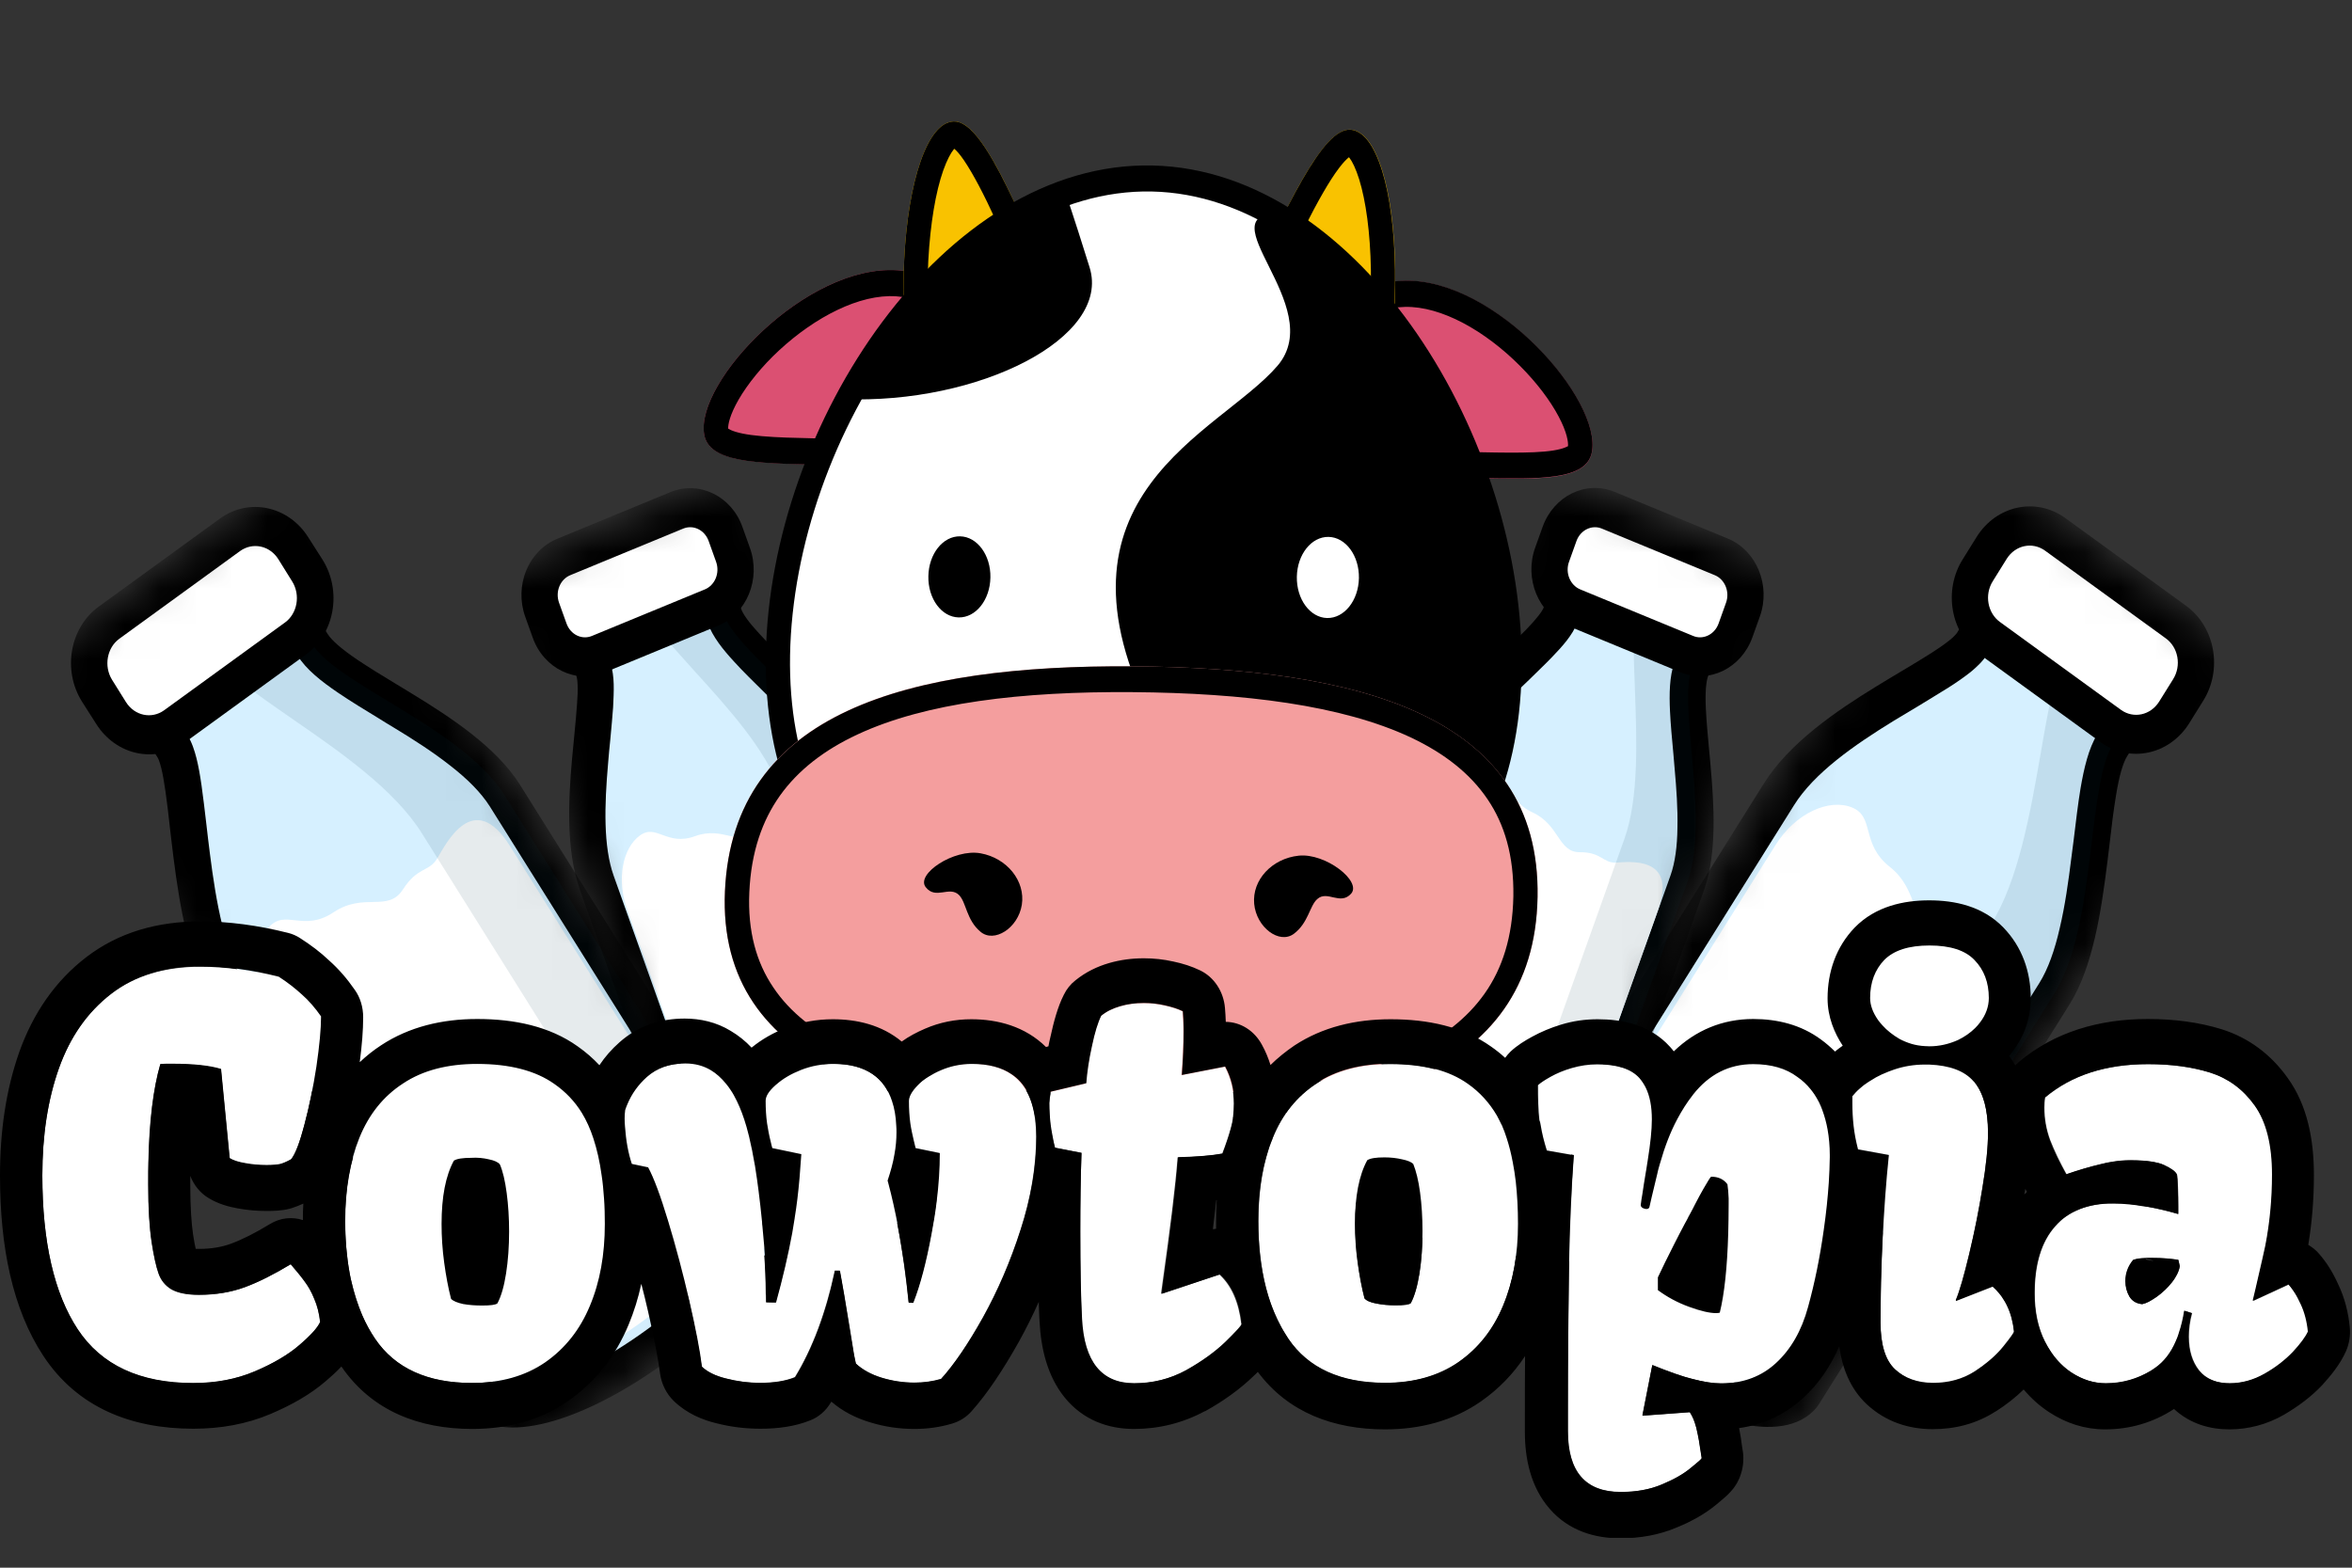 <svg width="66" height="44" viewBox="0 0 66 44" fill="none" xmlns="http://www.w3.org/2000/svg">
<rect x="0" y="0" width="66" height="44" fill="#333333" stroke="none"/>
<g clip-path="url(#clip0_9_288)">
<mask id="mask0_9_288" style="mask-type:luminance" maskUnits="userSpaceOnUse" x="0" y="12" width="23" height="30">
<path d="M8.729 12.905L0.402 18.951L14.333 41.182L22.66 35.136L8.729 12.905Z" fill="white"/>
</mask>
<g mask="url(#mask0_9_288)">
<path d="M4.841 20.948L3.812 19.304L7.742 16.449L8.771 18.093C9.49 19.237 12.996 20.449 14.172 22.33L21.168 33.495C21.638 34.25 20.829 36.009 18.437 37.744C16.044 39.479 13.975 39.936 13.448 39.102L6.453 27.943C5.169 25.891 5.395 21.843 4.841 20.948Z" fill="#D6F0FF"/>
<path fill-rule="evenodd" clip-rule="evenodd" d="M3.105 19.158L7.878 15.694L9.19 17.788C9.303 17.971 9.575 18.209 10.022 18.513C10.35 18.732 10.723 18.963 11.13 19.207C11.266 19.292 11.407 19.377 11.549 19.462C12.109 19.803 12.702 20.181 13.228 20.595C13.754 21.009 14.246 21.478 14.591 22.026L21.587 33.197C21.797 33.538 21.836 33.939 21.774 34.335C21.712 34.725 21.548 35.139 21.299 35.553C20.807 36.387 19.947 37.312 18.714 38.207C17.481 39.102 16.311 39.686 15.355 39.93C14.88 40.051 14.427 40.1 14.037 40.039C13.647 39.978 13.262 39.796 13.025 39.418L6.035 28.247C5.316 27.103 5.045 25.453 4.87 24.083C4.83 23.785 4.802 23.499 4.768 23.231C4.728 22.86 4.689 22.525 4.643 22.208C4.604 21.946 4.57 21.733 4.525 21.557C4.479 21.374 4.44 21.283 4.417 21.252L3.105 19.158ZM4.519 19.456L5.265 20.644C5.384 20.832 5.458 21.064 5.514 21.283C5.571 21.508 5.616 21.77 5.656 22.05C5.701 22.372 5.746 22.744 5.791 23.134C5.82 23.401 5.854 23.669 5.888 23.943C6.063 25.337 6.317 26.737 6.883 27.645L13.879 38.816C13.901 38.858 13.975 38.931 14.195 38.968C14.416 39.004 14.727 38.98 15.134 38.876C15.937 38.669 17.001 38.158 18.16 37.312C19.319 36.472 20.06 35.65 20.456 34.98C20.654 34.645 20.75 34.371 20.784 34.164C20.818 33.958 20.779 33.866 20.756 33.824L13.749 22.64C13.5 22.245 13.115 21.861 12.629 21.484C12.148 21.106 11.6 20.753 11.045 20.418C10.915 20.339 10.78 20.26 10.649 20.175C10.237 19.925 9.829 19.676 9.479 19.438C9.032 19.134 8.591 18.793 8.348 18.397L7.601 17.21L4.519 19.456Z" fill="black"/>
<path d="M7.539 26.031C8.008 25.495 8.506 26.177 9.36 25.605C10.219 25.033 10.887 25.617 11.305 24.966C11.724 24.314 12.035 24.485 12.272 24.089C12.51 23.694 13.285 22.111 14.308 23.742L20.377 33.422C20.784 34.073 20.088 35.595 18.018 37.093C15.954 38.59 14.167 38.98 13.709 38.255L7.646 28.576C7.069 27.663 7.075 26.567 7.539 26.031Z" fill="white"/>
<path opacity="0.1" fill-rule="evenodd" clip-rule="evenodd" d="M19.998 36.405C21.169 35.163 21.519 34.061 21.174 33.501L14.161 22.324C13.5 21.265 12.103 20.418 10.881 19.676C9.925 19.097 9.077 18.58 8.76 18.075L7.731 16.431L5.672 17.928L5.859 18.227C6.227 18.811 7.154 19.45 8.2 20.175C9.541 21.1 11.062 22.153 11.831 23.377L19.964 36.356C19.975 36.374 19.986 36.386 19.998 36.405Z" fill="#00324F"/>
<path d="M2.726 19.39C2.33 18.756 2.483 17.898 3.065 17.478L6.459 15.012C7.041 14.586 7.839 14.757 8.235 15.39L8.625 16.017C9.021 16.65 8.868 17.508 8.285 17.928L4.892 20.394C4.31 20.82 3.512 20.65 3.116 20.017L2.726 19.39Z" fill="white"/>
<path fill-rule="evenodd" clip-rule="evenodd" d="M2.302 19.694C1.747 18.811 1.957 17.612 2.777 17.021L6.17 14.556C6.99 13.959 8.099 14.203 8.653 15.085L9.049 15.706C9.603 16.589 9.394 17.788 8.574 18.379L5.18 20.844C4.36 21.441 3.252 21.198 2.698 20.315L2.302 19.694ZM3.348 17.928C3.003 18.178 2.907 18.695 3.144 19.079L3.535 19.706C3.778 20.09 4.253 20.187 4.603 19.937L7.997 17.472C8.342 17.222 8.438 16.705 8.2 16.321L7.81 15.694C7.567 15.311 7.092 15.213 6.741 15.463L3.348 17.928Z" fill="black"/>
</g>
<mask id="mask1_9_288" style="mask-type:luminance" maskUnits="userSpaceOnUse" x="41" y="12" width="23" height="30">
<path d="M55.388 12.898L41.456 35.129L49.783 41.175L63.714 18.944L55.388 12.898Z" fill="white"/>
</mask>
<g mask="url(#mask1_9_288)">
<path d="M55.34 18.069L56.369 16.425L60.299 19.28L59.27 20.924C58.552 22.068 58.823 26.019 57.641 27.9L50.64 39.071C50.17 39.826 48.349 39.674 45.957 37.933C43.565 36.198 42.394 34.305 42.92 33.465L49.916 22.293C51.205 20.248 54.78 18.957 55.34 18.069Z" fill="#D6F0FF"/>
<path fill-rule="evenodd" clip-rule="evenodd" d="M56.227 15.664L61.001 19.134L59.688 21.228C59.575 21.411 59.468 21.764 59.377 22.33C59.309 22.738 59.253 23.194 59.196 23.694C59.174 23.858 59.157 24.035 59.134 24.205C59.049 24.893 58.948 25.623 58.789 26.305C58.631 26.987 58.41 27.657 58.065 28.205L51.064 39.376C50.855 39.717 50.515 39.905 50.159 39.991C49.797 40.076 49.378 40.064 48.932 39.978C48.032 39.802 46.913 39.291 45.674 38.389C44.441 37.495 43.502 36.545 42.931 35.68C42.648 35.248 42.439 34.816 42.343 34.402C42.247 33.988 42.264 33.538 42.501 33.16L49.497 21.989C50.215 20.845 51.533 19.95 52.647 19.268C52.891 19.116 53.122 18.982 53.343 18.848C53.648 18.665 53.925 18.501 54.174 18.342C54.384 18.209 54.559 18.087 54.689 17.983C54.83 17.874 54.892 17.794 54.915 17.764L56.227 15.664ZM56.504 17.186L55.758 18.373C55.639 18.562 55.469 18.72 55.3 18.86C55.124 19 54.915 19.146 54.695 19.286C54.434 19.45 54.129 19.633 53.812 19.828C53.597 19.956 53.371 20.09 53.151 20.224C52.02 20.918 50.905 21.697 50.34 22.604L43.344 33.775C43.321 33.818 43.282 33.915 43.333 34.146C43.384 34.378 43.519 34.682 43.763 35.047C44.243 35.772 45.08 36.636 46.245 37.482C47.405 38.322 48.389 38.755 49.118 38.901C49.48 38.974 49.757 38.968 49.944 38.925C50.131 38.883 50.199 38.809 50.227 38.767L57.223 27.596C57.471 27.2 57.658 26.671 57.8 26.044C57.947 25.422 58.043 24.741 58.127 24.059C58.15 23.895 58.167 23.736 58.19 23.572C58.252 23.067 58.309 22.567 58.382 22.129C58.478 21.569 58.608 21.003 58.851 20.613L59.598 19.426L56.504 17.186Z" fill="black"/>
<path d="M51.974 22.665C52.613 22.927 52.212 23.681 53.026 24.327C53.841 24.966 53.586 25.855 54.304 26.025C55.023 26.196 54.994 26.573 55.424 26.665C55.854 26.75 57.505 26.932 56.487 28.564L50.413 38.243C50.006 38.895 48.434 38.767 46.364 37.269C44.3 35.772 43.293 34.134 43.751 33.41L49.819 23.724C50.391 22.811 51.335 22.403 51.974 22.665Z" fill="white"/>
<path opacity="0.1" fill-rule="evenodd" clip-rule="evenodd" d="M47.699 38.986C49.209 39.692 50.289 39.625 50.64 39.071L57.647 27.888C58.309 26.829 58.518 25.118 58.699 23.621C58.84 22.452 58.97 21.411 59.281 20.905L60.311 19.262L58.252 17.764L58.065 18.062C57.698 18.647 57.494 19.816 57.268 21.125C56.974 22.805 56.64 24.723 55.865 25.952L47.733 38.937C47.721 38.95 47.71 38.968 47.699 38.986Z" fill="#00324F"/>
<path d="M55.888 15.372C56.284 14.739 57.081 14.568 57.664 14.994L61.057 17.46C61.639 17.886 61.792 18.738 61.396 19.371L61.006 19.998C60.61 20.631 59.813 20.802 59.23 20.376L55.837 17.91C55.254 17.484 55.102 16.632 55.498 15.999L55.888 15.372Z" fill="white"/>
<path fill-rule="evenodd" clip-rule="evenodd" d="M55.469 15.067C56.023 14.184 57.132 13.947 57.952 14.538L61.345 17.003C62.165 17.6 62.375 18.799 61.82 19.676L61.43 20.303C60.876 21.185 59.767 21.423 58.947 20.832L55.554 18.367C54.734 17.77 54.525 16.571 55.079 15.694L55.469 15.067ZM57.381 15.451C57.03 15.201 56.555 15.299 56.312 15.682L55.922 16.309C55.678 16.693 55.775 17.21 56.125 17.46L59.519 19.925C59.869 20.175 60.344 20.078 60.587 19.694L60.978 19.067C61.221 18.683 61.125 18.166 60.774 17.916L57.381 15.451Z" fill="black"/>
</g>
<mask id="mask2_9_288" style="mask-type:luminance" maskUnits="userSpaceOnUse" x="13" y="13" width="16" height="25">
<path d="M21.193 13.079L13.41 16.295L20.819 37.068L28.601 33.852L21.193 13.079Z" fill="white"/>
</mask>
<g mask="url(#mask2_9_288)">
<path d="M16.65 18.799L16.101 17.265L19.771 15.749L20.32 17.283C20.705 18.355 23.323 20.041 23.951 21.794L27.672 32.229C27.921 32.929 26.96 34.189 24.726 35.114C22.492 36.04 20.739 35.991 20.462 35.206L16.746 24.777C16.061 22.86 16.949 19.633 16.65 18.799Z" fill="#D6F0FF"/>
<path fill-rule="evenodd" clip-rule="evenodd" d="M15.445 16.948L20.066 15.037L20.795 17.082C20.846 17.235 21.01 17.466 21.321 17.801C21.542 18.044 21.808 18.3 22.091 18.58C22.187 18.677 22.288 18.769 22.385 18.872C22.775 19.262 23.193 19.688 23.555 20.132C23.912 20.577 24.24 21.064 24.426 21.593L28.148 32.028C28.272 32.375 28.227 32.734 28.102 33.051C27.978 33.367 27.763 33.678 27.492 33.97C26.937 34.554 26.072 35.139 24.913 35.62C23.759 36.094 22.696 36.338 21.87 36.344C21.457 36.35 21.073 36.295 20.75 36.161C20.428 36.028 20.128 35.79 19.992 35.401L16.271 24.966C15.881 23.87 15.949 22.464 16.05 21.326C16.073 21.07 16.096 20.838 16.118 20.613C16.147 20.309 16.175 20.029 16.192 19.767C16.209 19.548 16.215 19.371 16.209 19.225C16.203 19.073 16.186 19.006 16.18 18.988L15.445 16.948ZM16.763 17.582L17.125 18.604C17.193 18.793 17.215 19.006 17.221 19.201C17.227 19.402 17.215 19.627 17.204 19.858C17.187 20.126 17.153 20.443 17.125 20.765C17.102 20.985 17.08 21.21 17.063 21.435C16.961 22.598 16.927 23.761 17.221 24.582L20.942 35.017C20.942 35.023 20.965 35.084 21.123 35.151C21.282 35.218 21.525 35.267 21.864 35.26C22.537 35.254 23.471 35.053 24.551 34.609C25.625 34.165 26.36 33.653 26.785 33.203C27 32.977 27.118 32.783 27.175 32.637C27.231 32.49 27.215 32.436 27.209 32.43L23.488 21.995C23.363 21.642 23.12 21.265 22.797 20.863C22.475 20.467 22.096 20.072 21.706 19.688C21.616 19.597 21.519 19.505 21.429 19.414C21.14 19.128 20.846 18.842 20.609 18.58C20.298 18.245 19.992 17.868 19.857 17.478L19.495 16.455L16.763 17.582Z" fill="black"/>
<path d="M17.956 23.45C18.426 23.109 18.709 23.761 19.506 23.468C20.303 23.176 20.739 23.785 21.186 23.341C21.638 22.896 21.859 23.097 22.119 22.829C22.379 22.555 23.278 21.435 23.821 22.957L27.045 32.004C27.26 32.612 26.434 33.702 24.506 34.499C22.577 35.297 21.067 35.254 20.824 34.573L17.6 25.526C17.289 24.674 17.481 23.791 17.956 23.45Z" fill="white"/>
<path opacity="0.1" fill-rule="evenodd" clip-rule="evenodd" d="M26.224 34.341C27.39 33.574 27.865 32.752 27.678 32.229L23.951 21.782C23.6 20.796 22.616 19.828 21.757 18.982C21.084 18.318 20.49 17.734 20.32 17.265L19.771 15.731L17.849 16.528L17.95 16.808C18.143 17.356 18.787 18.056 19.506 18.854C20.428 19.87 21.48 21.027 21.887 22.172L26.213 34.298C26.213 34.305 26.219 34.323 26.224 34.341Z" fill="#00324F"/>
<path d="M15.213 17.113C15.004 16.522 15.275 15.859 15.818 15.633L18.991 14.325C19.534 14.099 20.151 14.398 20.36 14.988L20.569 15.572C20.778 16.163 20.507 16.827 19.964 17.052L16.791 18.361C16.248 18.586 15.632 18.288 15.422 17.697L15.213 17.113Z" fill="white"/>
<path fill-rule="evenodd" clip-rule="evenodd" d="M14.738 17.308C14.427 16.437 14.823 15.457 15.637 15.122L18.81 13.813C19.619 13.478 20.529 13.923 20.835 14.793L21.044 15.378C21.355 16.248 20.959 17.229 20.145 17.563L16.972 18.872C16.163 19.207 15.253 18.763 14.947 17.892L14.738 17.308ZM15.999 16.145C15.722 16.261 15.575 16.601 15.688 16.918L15.898 17.502C16.011 17.813 16.328 17.965 16.61 17.849L19.783 16.541C20.06 16.425 20.207 16.084 20.094 15.767L19.885 15.183C19.772 14.873 19.455 14.72 19.172 14.836L15.999 16.145Z" fill="black"/>
</g>
<mask id="mask3_9_288" style="mask-type:luminance" maskUnits="userSpaceOnUse" x="35" y="13" width="16" height="25">
<path d="M42.935 13.077L35.526 33.85L43.309 37.066L50.718 16.293L42.935 13.077Z" fill="white"/>
</mask>
<g mask="url(#mask3_9_288)">
<path d="M43.78 17.277L44.328 15.743L47.999 17.259L47.45 18.793C47.066 19.864 47.971 23.006 47.343 24.765L43.621 35.2C43.373 35.9 41.874 36.143 39.64 35.224C37.406 34.299 36.133 33.002 36.411 32.223L40.132 21.788C40.822 19.864 43.486 18.105 43.78 17.277Z" fill="#D6F0FF"/>
<path fill-rule="evenodd" clip-rule="evenodd" d="M44.034 15.037L48.655 16.948L47.925 18.994C47.874 19.146 47.846 19.432 47.869 19.907C47.886 20.248 47.92 20.625 47.959 21.039C47.971 21.179 47.988 21.319 47.999 21.472C48.05 22.044 48.095 22.659 48.084 23.249C48.072 23.834 48.01 24.436 47.824 24.96L44.102 35.394C43.978 35.741 43.723 35.973 43.429 36.125C43.141 36.271 42.79 36.35 42.4 36.368C41.625 36.405 40.618 36.216 39.459 35.735C38.305 35.26 37.367 34.676 36.744 34.079C36.433 33.781 36.184 33.465 36.026 33.136C35.873 32.807 35.794 32.411 35.936 32.022L39.657 21.587C40.047 20.491 40.975 19.493 41.755 18.72C41.931 18.549 42.094 18.391 42.247 18.239C42.462 18.032 42.654 17.843 42.83 17.667C42.977 17.515 43.09 17.387 43.175 17.277C43.265 17.162 43.294 17.101 43.305 17.082L44.034 15.037ZM44.623 16.449L44.261 17.472C44.193 17.661 44.074 17.837 43.961 17.983C43.842 18.136 43.695 18.294 43.537 18.458C43.356 18.647 43.135 18.854 42.915 19.073C42.762 19.219 42.603 19.371 42.451 19.524C41.653 20.315 40.907 21.155 40.613 21.977L36.891 32.411C36.891 32.417 36.869 32.478 36.942 32.637C37.016 32.801 37.169 33.008 37.423 33.252C37.926 33.732 38.746 34.256 39.827 34.706C40.901 35.151 41.761 35.297 42.36 35.273C42.66 35.26 42.869 35.2 42.999 35.133C43.13 35.066 43.152 35.011 43.158 34.999L46.879 24.564C47.004 24.211 47.066 23.755 47.071 23.225C47.083 22.701 47.043 22.135 46.992 21.569C46.981 21.435 46.97 21.301 46.958 21.167C46.919 20.747 46.879 20.327 46.862 19.956C46.84 19.487 46.845 18.982 46.986 18.598L47.349 17.576L44.623 16.449Z" fill="black"/>
<path d="M41.863 21.666C42.423 21.752 42.23 22.439 42.999 22.799C43.769 23.152 43.718 23.919 44.328 23.919C44.939 23.913 44.979 24.223 45.341 24.211C45.703 24.193 47.071 24.01 46.529 25.532L43.305 34.579C43.09 35.187 41.795 35.4 39.866 34.603C37.938 33.805 36.841 32.685 37.084 32.003L40.307 22.957C40.607 22.105 41.297 21.581 41.863 21.666Z" fill="white"/>
<path opacity="0.1" fill-rule="evenodd" clip-rule="evenodd" d="M41.235 35.717C42.575 35.985 43.441 35.717 43.627 35.194L47.354 24.747C47.705 23.761 47.58 22.336 47.467 21.088C47.377 20.114 47.303 19.244 47.467 18.775L48.016 17.241L46.093 16.443L45.991 16.723C45.799 17.271 45.833 18.251 45.878 19.359C45.929 20.778 45.991 22.397 45.584 23.541L41.258 35.668C41.246 35.687 41.24 35.705 41.235 35.717Z" fill="#00324F"/>
<path d="M43.763 14.988C43.972 14.398 44.589 14.099 45.131 14.325L48.304 15.633C48.847 15.859 49.119 16.522 48.909 17.113L48.7 17.697C48.491 18.288 47.874 18.586 47.331 18.361L44.159 17.052C43.616 16.827 43.344 16.163 43.554 15.572L43.763 14.988Z" fill="white"/>
<path fill-rule="evenodd" clip-rule="evenodd" d="M43.288 14.787C43.599 13.917 44.504 13.472 45.312 13.807L48.485 15.116C49.294 15.451 49.695 16.431 49.384 17.302L49.175 17.886C48.864 18.756 47.959 19.201 47.15 18.866L43.978 17.557C43.169 17.222 42.767 16.242 43.078 15.372L43.288 14.787ZM44.95 14.836C44.673 14.72 44.351 14.873 44.238 15.183L44.029 15.767C43.915 16.078 44.062 16.425 44.34 16.541L47.512 17.849C47.789 17.965 48.112 17.813 48.225 17.502L48.434 16.918C48.547 16.608 48.4 16.261 48.123 16.145L44.95 14.836Z" fill="black"/>
</g>
<path d="M24.669 13.101C27.231 13.265 28.951 14.385 29.035 12.778C29.126 11.165 27.74 7.744 25.178 7.585C22.616 7.421 19.506 10.721 19.76 12.194C19.941 13.217 22.113 12.943 24.669 13.101Z" fill="#DB5072"/>
<path fill-rule="evenodd" clip-rule="evenodd" d="M26.547 12.626C26.015 12.523 25.393 12.413 24.715 12.37C24.081 12.328 23.47 12.316 22.922 12.303H22.865C22.294 12.291 21.802 12.279 21.383 12.242C20.954 12.206 20.677 12.145 20.512 12.072C20.473 12.054 20.45 12.042 20.433 12.03C20.428 11.914 20.479 11.646 20.727 11.214C20.982 10.775 21.378 10.282 21.864 9.832C22.871 8.9 24.121 8.249 25.144 8.316C26.128 8.377 26.948 9.071 27.537 10.039C28.13 11.019 28.396 12.127 28.362 12.736C28.357 12.815 28.351 12.864 28.34 12.888C28.323 12.894 28.294 12.9 28.249 12.9C28.159 12.906 28.034 12.9 27.865 12.876C27.616 12.845 27.339 12.784 27.005 12.717C26.864 12.693 26.711 12.663 26.547 12.626ZM28.328 12.924C28.328 12.924 28.334 12.924 28.334 12.912C28.328 12.918 28.328 12.918 28.328 12.924ZM20.411 12.011C20.411 12.011 20.411 12.011 20.416 12.017L20.411 12.011ZM26.852 13.436C26.23 13.308 25.495 13.156 24.669 13.107C24.047 13.07 23.453 13.052 22.899 13.04C21.174 13.004 19.896 12.973 19.76 12.194C19.506 10.721 22.616 7.421 25.178 7.585C27.74 7.75 29.126 11.165 29.035 12.778C28.979 13.874 28.17 13.704 26.852 13.436Z" fill="black"/>
<path d="M39.73 13.418C37.168 13.472 35.41 14.525 35.376 12.912C35.342 11.299 36.852 7.939 39.419 7.884C41.981 7.829 44.973 11.256 44.668 12.711C44.453 13.728 42.292 13.363 39.73 13.418Z" fill="#DB5072"/>
<path fill-rule="evenodd" clip-rule="evenodd" d="M37.875 12.864C38.412 12.778 39.035 12.699 39.713 12.687C40.347 12.675 40.957 12.687 41.506 12.693C41.523 12.693 41.546 12.693 41.562 12.693C42.134 12.705 42.626 12.711 43.044 12.693C43.474 12.675 43.757 12.626 43.921 12.559C43.961 12.541 43.989 12.529 44 12.523C44.011 12.407 43.972 12.133 43.74 11.695C43.502 11.244 43.123 10.739 42.648 10.264C41.676 9.29 40.448 8.59 39.425 8.614C38.435 8.632 37.592 9.296 36.97 10.24C36.337 11.195 36.037 12.285 36.048 12.9C36.048 12.979 36.054 13.028 36.065 13.058C36.082 13.064 36.111 13.07 36.156 13.077C36.246 13.089 36.371 13.083 36.546 13.07C36.795 13.046 37.072 13.004 37.411 12.949C37.553 12.912 37.711 12.888 37.875 12.864ZM36.082 13.083C36.082 13.083 36.077 13.083 36.077 13.07C36.082 13.077 36.082 13.083 36.082 13.083ZM44.028 12.504C44.028 12.504 44.028 12.504 44.023 12.51C44.023 12.504 44.028 12.504 44.028 12.504ZM37.536 13.655C38.164 13.551 38.904 13.43 39.73 13.411C40.352 13.399 40.952 13.411 41.5 13.418C43.225 13.448 44.503 13.478 44.667 12.705C44.973 11.244 41.987 7.823 39.419 7.878C36.857 7.932 35.347 11.293 35.375 12.906C35.398 14.002 36.212 13.874 37.536 13.655Z" fill="black"/>
<path d="M33.317 11.731C31.196 16.072 28.894 18.604 30.223 19.353C31.552 20.102 35.584 19 37.705 14.659C39.826 10.319 39.374 3.75 37.903 3.64C36.874 3.561 35.437 7.391 33.317 11.731Z" fill="#F9C200"/>
<path fill-rule="evenodd" clip-rule="evenodd" d="M32.327 15.031C32.825 14.166 33.373 13.18 33.916 12.072C34.431 11.013 34.911 9.984 35.347 9.046L35.386 8.955C35.839 7.987 36.24 7.111 36.608 6.38C36.981 5.643 37.298 5.083 37.569 4.724C37.688 4.566 37.784 4.468 37.852 4.414C37.858 4.42 37.864 4.426 37.869 4.432C37.948 4.535 38.045 4.73 38.141 5.035C38.327 5.637 38.452 6.526 38.469 7.579C38.497 9.692 38.096 12.291 37.1 14.325C36.116 16.346 34.691 17.594 33.379 18.257C32.723 18.586 32.101 18.769 31.586 18.823C31.054 18.884 30.704 18.805 30.54 18.708C30.528 18.702 30.517 18.696 30.511 18.689C30.511 18.671 30.511 18.635 30.517 18.574C30.557 18.306 30.726 17.886 31.066 17.253C31.297 16.814 31.586 16.321 31.914 15.755C32.044 15.524 32.185 15.286 32.327 15.031ZM31.343 15.353C31.937 14.331 32.638 13.125 33.317 11.731C33.831 10.678 34.306 9.655 34.742 8.712C36.11 5.765 37.123 3.58 37.898 3.641C39.368 3.75 39.82 10.325 37.7 14.659C35.579 18.994 31.546 20.102 30.217 19.353C29.318 18.842 30.093 17.515 31.343 15.353Z" fill="black"/>
<path d="M31.049 11.682C33.011 16.108 35.222 18.732 33.871 19.426C32.519 20.12 28.526 18.848 26.564 14.428C24.601 10.002 25.286 3.458 26.762 3.409C27.791 3.373 29.086 7.263 31.049 11.682Z" fill="#F9C200"/>
<path fill-rule="evenodd" clip-rule="evenodd" d="M31.92 15.025C31.456 14.142 30.941 13.131 30.438 11.999C29.957 10.921 29.522 9.874 29.12 8.912L29.081 8.821C28.668 7.835 28.294 6.946 27.949 6.197C27.604 5.442 27.305 4.876 27.05 4.499C26.937 4.334 26.847 4.231 26.779 4.176C26.773 4.182 26.767 4.188 26.762 4.194C26.677 4.298 26.575 4.487 26.468 4.785C26.258 5.382 26.106 6.264 26.049 7.317C25.942 9.424 26.253 12.042 27.175 14.117C28.091 16.175 29.465 17.49 30.755 18.202C31.399 18.562 32.016 18.762 32.525 18.842C33.056 18.921 33.407 18.86 33.571 18.769C33.582 18.762 33.594 18.756 33.599 18.75C33.599 18.732 33.605 18.695 33.594 18.635C33.565 18.367 33.407 17.941 33.09 17.289C32.87 16.839 32.604 16.334 32.298 15.761C32.185 15.53 32.055 15.28 31.92 15.025ZM32.892 15.39C32.338 14.343 31.682 13.107 31.049 11.682C30.574 10.611 30.138 9.57 29.731 8.608C28.475 5.607 27.542 3.385 26.762 3.409C25.286 3.458 24.601 10.008 26.564 14.428C28.526 18.854 32.513 20.126 33.871 19.426C34.787 18.957 34.069 17.6 32.892 15.39Z" fill="black"/>
<path d="M42.473 18.829C42.416 22.001 41.223 24.284 39.334 25.763C37.44 27.249 34.827 27.949 31.931 27.882C29.035 27.821 26.451 27.011 24.607 25.441C22.775 23.876 21.655 21.545 21.712 18.379C21.768 15.195 22.995 11.786 24.93 9.18C26.869 6.581 29.488 4.821 32.327 4.888C35.16 4.949 37.722 6.818 39.572 9.497C41.421 12.182 42.529 15.646 42.473 18.829Z" fill="white"/>
<path d="M35.947 5.978C33.747 5.96 37.281 8.584 35.85 10.264C34.222 12.169 29.109 13.88 32.384 20.26C34.086 23.572 37.926 24.345 41.076 23.858C41.93 22.531 42.434 20.863 42.473 18.829C42.53 15.646 41.421 12.182 39.572 9.497C38.554 8.024 37.321 6.794 35.947 5.978Z" fill="black"/>
<path d="M27.792 16.209C27.804 15.581 27.423 15.063 26.942 15.053C26.461 15.043 26.062 15.544 26.051 16.173C26.039 16.802 26.42 17.319 26.901 17.329C27.382 17.339 27.781 16.838 27.792 16.209Z" fill="black"/>
<path d="M38.133 16.226C38.144 15.597 37.763 15.079 37.282 15.069C36.801 15.059 36.402 15.561 36.391 16.189C36.38 16.818 36.761 17.335 37.241 17.346C37.722 17.355 38.121 16.854 38.133 16.226Z" fill="white"/>
<path fill-rule="evenodd" clip-rule="evenodd" d="M39.068 25.368C40.833 23.98 41.97 21.843 42.021 18.817C42.072 15.755 41.003 12.395 39.21 9.789C37.417 7.184 34.974 5.43 32.321 5.375C29.675 5.321 27.169 6.958 25.286 9.491C23.408 12.011 22.226 15.323 22.17 18.385C22.119 21.411 23.176 23.596 24.896 25.057C26.638 26.543 29.115 27.334 31.948 27.395C34.776 27.456 37.281 26.774 39.068 25.368ZM31.931 28.125C37.79 28.253 42.586 25.319 42.699 18.835C42.812 12.352 38.192 4.773 32.338 4.645C26.485 4.517 21.604 11.889 21.491 18.373C21.384 24.856 26.078 27.998 31.931 28.125Z" fill="black"/>
<path d="M43.146 25.173C43.056 30.293 38.005 31.529 31.705 31.48C25.41 31.437 20.117 30.049 20.343 25.009C20.569 19.968 25.484 18.653 31.784 18.702C38.079 18.744 43.231 20.053 43.146 25.173Z" fill="#F49E9E"/>
<path fill-rule="evenodd" clip-rule="evenodd" d="M41.664 27.882C42.156 27.182 42.445 26.299 42.467 25.155C42.484 24.016 42.218 23.134 41.743 22.433C41.263 21.721 40.544 21.149 39.589 20.698C37.654 19.791 34.912 19.451 31.784 19.426C28.657 19.402 25.97 19.724 24.064 20.613C23.12 21.052 22.39 21.624 21.887 22.33C21.389 23.03 21.078 23.913 21.027 25.039C20.976 26.147 21.231 27.018 21.695 27.706C22.164 28.412 22.888 28.984 23.855 29.441C25.806 30.36 28.589 30.719 31.71 30.743C34.838 30.768 37.558 30.463 39.487 29.581C40.443 29.154 41.167 28.588 41.664 27.882ZM31.705 31.48C37.999 31.523 43.056 30.287 43.146 25.173C43.236 20.053 38.079 18.744 31.784 18.702C25.489 18.659 20.569 19.974 20.343 25.009C20.117 30.049 25.41 31.437 31.705 31.48Z" fill="black"/>
<path d="M27.509 26.147C27.893 26.482 28.572 26.05 28.674 25.392C28.776 24.729 28.261 24.083 27.514 23.949C26.768 23.815 25.693 24.534 25.976 24.899C26.259 25.264 26.643 24.85 26.915 25.124C27.118 25.337 27.118 25.818 27.509 26.147Z" fill="black"/>
<path d="M36.308 26.208C35.901 26.512 35.256 26.031 35.194 25.368C35.132 24.698 35.692 24.095 36.444 24.016C37.196 23.937 38.22 24.735 37.914 25.082C37.609 25.422 37.247 24.978 36.964 25.234C36.749 25.422 36.715 25.903 36.308 26.208Z" fill="black"/>
<path d="M1.188 32.99C1.188 31.863 1.34 30.865 1.651 29.988C1.962 29.106 2.454 28.412 3.116 27.9C3.778 27.389 4.615 27.133 5.627 27.133C6.317 27.133 7.047 27.231 7.816 27.425C8.065 27.584 8.28 27.748 8.466 27.925C8.653 28.095 8.834 28.296 9.003 28.54C9.003 28.892 8.958 29.361 8.873 29.946C8.789 30.524 8.675 31.066 8.54 31.571C8.41 32.07 8.285 32.393 8.166 32.545C8.048 32.612 7.946 32.655 7.861 32.679C7.776 32.697 7.652 32.71 7.476 32.71C7.262 32.71 7.058 32.691 6.871 32.655C6.685 32.618 6.538 32.576 6.441 32.515L6.198 30.013C5.87 29.915 5.418 29.867 4.841 29.867C4.683 29.867 4.569 29.867 4.496 29.873C4.298 30.555 4.185 31.474 4.162 32.624C4.157 32.764 4.157 32.971 4.157 33.258C4.157 33.921 4.191 34.457 4.253 34.871C4.315 35.254 4.377 35.547 4.445 35.741C4.513 35.936 4.632 36.082 4.801 36.186C4.977 36.289 5.237 36.344 5.582 36.344C6.046 36.344 6.475 36.271 6.866 36.131C7.262 35.985 7.691 35.766 8.155 35.486C8.33 35.687 8.466 35.857 8.557 35.985C8.653 36.113 8.743 36.271 8.817 36.46C8.902 36.648 8.953 36.861 8.981 37.105C8.907 37.269 8.709 37.489 8.393 37.756C8.076 38.03 7.657 38.274 7.143 38.493C6.628 38.712 6.051 38.822 5.412 38.822C3.919 38.822 2.839 38.316 2.172 37.312C1.521 36.301 1.188 34.865 1.188 32.99Z" fill="white"/>
<path d="M9.688 34.274C9.688 33.379 9.824 32.6 10.089 31.942C10.355 31.285 10.768 30.774 11.317 30.415C11.871 30.049 12.561 29.867 13.392 29.867C14.314 29.867 15.038 30.055 15.558 30.427C16.084 30.792 16.446 31.303 16.656 31.955C16.865 32.606 16.972 33.41 16.972 34.353C16.972 35.212 16.831 35.979 16.554 36.648C16.277 37.318 15.858 37.848 15.298 38.237C14.744 38.621 14.06 38.816 13.245 38.816C11.995 38.816 11.085 38.402 10.525 37.574C9.965 36.746 9.688 35.644 9.688 34.274ZM13.534 36.642C13.771 36.642 13.913 36.624 13.964 36.581C14.071 36.38 14.15 36.1 14.207 35.741C14.263 35.382 14.292 34.986 14.292 34.566C14.292 34.183 14.269 33.818 14.224 33.483C14.178 33.142 14.111 32.874 14.031 32.679C13.98 32.612 13.879 32.569 13.726 32.539C13.573 32.503 13.409 32.484 13.228 32.484C12.991 32.484 12.832 32.509 12.748 32.563C12.516 32.99 12.403 33.58 12.403 34.341C12.403 34.7 12.425 35.059 12.476 35.431C12.527 35.802 12.589 36.137 12.668 36.441C12.725 36.508 12.838 36.557 13.008 36.587C13.172 36.624 13.347 36.642 13.534 36.642Z" fill="white"/>
<path d="M17.73 32.673C17.594 32.247 17.52 31.742 17.52 31.163C17.645 30.792 17.849 30.482 18.137 30.226C18.42 29.97 18.782 29.848 19.212 29.848C19.489 29.848 19.726 29.909 19.93 30.037C20.133 30.159 20.314 30.341 20.484 30.585C20.738 30.968 20.931 31.504 21.072 32.192C21.191 32.789 21.293 33.495 21.366 34.292C21.451 35.09 21.491 35.845 21.491 36.551L21.762 36.557C21.949 35.875 22.102 35.224 22.22 34.603C22.333 33.982 22.418 33.245 22.475 32.387L21.66 32.217C21.593 31.949 21.542 31.717 21.513 31.523C21.485 31.322 21.474 31.115 21.474 30.889C21.474 30.762 21.564 30.615 21.751 30.451C21.938 30.281 22.169 30.141 22.463 30.025C22.758 29.909 23.063 29.855 23.374 29.855C24.556 29.855 25.15 30.494 25.15 31.778C25.15 32.192 25.065 32.643 24.901 33.13C25.167 34.122 25.365 35.26 25.495 36.551L25.619 36.557C25.806 36.082 25.976 35.437 26.128 34.627C26.287 33.812 26.36 33.057 26.36 32.363L25.681 32.223C25.614 31.955 25.563 31.723 25.534 31.529C25.506 31.328 25.495 31.121 25.495 30.895C25.495 30.768 25.574 30.622 25.738 30.457C25.902 30.287 26.123 30.147 26.394 30.031C26.666 29.909 26.954 29.855 27.259 29.855C28.47 29.855 29.075 30.536 29.075 31.9C29.075 32.74 28.928 33.605 28.639 34.505C28.351 35.407 27.994 36.228 27.582 36.971C27.169 37.714 26.779 38.292 26.405 38.7C26.174 38.767 25.925 38.803 25.659 38.803C25.342 38.803 25.031 38.755 24.731 38.663C24.437 38.572 24.2 38.444 24.013 38.268C23.979 38.146 23.923 37.823 23.838 37.288C23.719 36.533 23.628 35.991 23.561 35.662H23.425C23.17 36.849 22.797 37.848 22.305 38.651C22.051 38.755 21.728 38.81 21.332 38.81C20.999 38.81 20.676 38.767 20.371 38.688C20.066 38.615 19.839 38.499 19.687 38.353C19.624 37.896 19.506 37.276 19.33 36.496C19.149 35.711 18.951 34.968 18.736 34.262C18.527 33.556 18.341 33.051 18.177 32.758L17.73 32.673Z" fill="white"/>
<path d="M30.314 34.566C30.314 33.757 30.325 33.02 30.348 32.357L29.595 32.217C29.533 31.967 29.494 31.754 29.471 31.565C29.448 31.376 29.437 31.175 29.437 30.962L29.448 30.816C29.46 30.749 29.471 30.689 29.471 30.646L30.472 30.409C30.495 30.104 30.546 29.757 30.63 29.367C30.715 28.984 30.8 28.698 30.89 28.515C31.038 28.393 31.213 28.308 31.422 28.247C31.631 28.186 31.852 28.156 32.09 28.156C32.293 28.156 32.485 28.18 32.678 28.223C32.87 28.266 33.04 28.314 33.181 28.387C33.192 28.558 33.204 28.747 33.204 28.966C33.204 29.325 33.187 29.727 33.153 30.177L34.369 29.94C34.538 30.256 34.623 30.603 34.623 30.975C34.623 31.23 34.595 31.468 34.533 31.675C34.476 31.882 34.397 32.119 34.295 32.381C33.99 32.436 33.577 32.472 33.045 32.484C32.983 33.294 32.836 34.481 32.615 36.046L32.581 36.301L32.593 36.314L34.216 35.772C34.55 36.076 34.759 36.539 34.832 37.166C34.832 37.202 34.685 37.367 34.386 37.659C34.092 37.945 33.718 38.213 33.272 38.463C32.825 38.706 32.338 38.828 31.812 38.828C30.896 38.828 30.41 38.225 30.348 37.02C30.331 36.405 30.314 35.589 30.314 34.566Z" fill="white"/>
<path d="M35.313 34.274C35.313 33.379 35.449 32.6 35.715 31.942C35.98 31.285 36.393 30.774 36.942 30.415C37.496 30.049 38.186 29.867 39.017 29.867C39.939 29.867 40.663 30.055 41.183 30.427C41.709 30.792 42.071 31.303 42.281 31.955C42.49 32.606 42.597 33.41 42.597 34.353C42.597 35.212 42.456 35.979 42.179 36.648C41.902 37.318 41.483 37.848 40.923 38.237C40.369 38.621 39.685 38.816 38.87 38.816C37.62 38.816 36.71 38.402 36.15 37.574C35.596 36.746 35.313 35.644 35.313 34.274ZM39.159 36.642C39.391 36.642 39.538 36.624 39.589 36.581C39.696 36.38 39.775 36.1 39.832 35.741C39.888 35.382 39.917 34.986 39.917 34.566C39.917 34.183 39.894 33.818 39.849 33.483C39.803 33.142 39.736 32.874 39.656 32.679C39.605 32.612 39.504 32.569 39.351 32.539C39.198 32.503 39.034 32.484 38.853 32.484C38.616 32.484 38.458 32.509 38.373 32.563C38.141 32.99 38.028 33.58 38.028 34.341C38.028 34.7 38.05 35.059 38.101 35.431C38.152 35.802 38.214 36.137 38.293 36.441C38.35 36.508 38.463 36.557 38.633 36.587C38.797 36.624 38.972 36.642 39.159 36.642Z" fill="white"/>
<path d="M43.406 32.296C43.31 31.973 43.248 31.687 43.214 31.431C43.186 31.181 43.174 30.853 43.174 30.451C43.248 30.384 43.367 30.305 43.531 30.214C43.695 30.122 43.893 30.037 44.124 29.97C44.356 29.903 44.594 29.867 44.837 29.867C45.391 29.867 45.787 29.994 46.019 30.25C46.251 30.506 46.37 30.895 46.37 31.407C46.37 31.693 46.33 32.083 46.251 32.576C46.121 33.361 46.059 33.775 46.059 33.818C46.059 33.842 46.076 33.866 46.109 33.891C46.144 33.909 46.177 33.921 46.211 33.921C46.251 33.921 46.279 33.903 46.296 33.866L46.364 33.568L46.517 32.935C46.743 32.016 47.077 31.279 47.523 30.713C47.97 30.14 48.53 29.86 49.209 29.86C49.718 29.86 50.125 29.982 50.447 30.22C50.77 30.451 51.002 30.762 51.143 31.151C51.284 31.535 51.358 31.955 51.358 32.417C51.358 33.044 51.301 33.745 51.194 34.518C51.081 35.291 50.934 36.015 50.753 36.685C50.572 37.342 50.272 37.866 49.853 38.255C49.441 38.639 48.92 38.828 48.298 38.828C48.072 38.828 47.806 38.785 47.506 38.706C47.207 38.633 46.828 38.499 46.37 38.31L46.093 39.717L46.104 39.729L47.422 39.631C47.506 39.765 47.574 39.924 47.614 40.112C47.659 40.307 47.699 40.526 47.733 40.776L47.755 40.922C47.755 40.94 47.654 41.032 47.45 41.196C47.246 41.366 46.98 41.519 46.641 41.659C46.307 41.805 45.917 41.872 45.482 41.872C44.492 41.872 44 41.306 44 40.167V39.656C44 38.146 44.011 36.8 44.028 35.62C44.051 34.432 44.096 33.367 44.164 32.417L43.406 32.296ZM48.264 36.843C48.428 36.173 48.513 35.163 48.513 33.805C48.513 33.574 48.502 33.385 48.479 33.239C48.372 33.093 48.219 33.026 48.021 33.026C47.959 33.087 47.738 33.477 47.359 34.201C46.98 34.919 46.703 35.473 46.522 35.857V36.216C46.777 36.405 47.065 36.563 47.399 36.685C47.733 36.807 47.981 36.861 48.157 36.861C48.202 36.855 48.236 36.849 48.264 36.843Z" fill="white"/>
<path d="M52.478 28.004C52.478 27.565 52.608 27.212 52.874 26.938C53.139 26.664 53.563 26.53 54.146 26.53C54.729 26.53 55.147 26.664 55.407 26.938C55.673 27.212 55.809 27.565 55.809 28.004C55.809 28.253 55.73 28.479 55.566 28.686C55.407 28.893 55.204 29.057 54.944 29.185C54.683 29.306 54.417 29.361 54.14 29.361C53.841 29.361 53.563 29.294 53.303 29.154C53.049 29.008 52.845 28.832 52.698 28.619C52.551 28.406 52.478 28.205 52.478 28.004ZM52.138 32.253C52.076 32.01 52.036 31.79 52.014 31.59C51.991 31.389 51.98 31.175 51.98 30.956L51.986 30.749C52.082 30.615 52.234 30.482 52.432 30.348C52.642 30.207 52.879 30.092 53.151 30C53.428 29.909 53.711 29.86 54.005 29.86C54.649 29.86 55.108 30.019 55.379 30.329C55.65 30.64 55.786 31.127 55.786 31.784C55.786 32.18 55.735 32.697 55.628 33.337C55.526 33.976 55.402 34.597 55.255 35.2C55.113 35.796 54.989 36.228 54.881 36.484L54.893 36.496L55.916 36.094C56.103 36.265 56.239 36.447 56.329 36.654C56.425 36.855 56.487 37.093 56.516 37.361C56.516 37.397 56.414 37.537 56.21 37.793C56.007 38.042 55.741 38.274 55.402 38.493C55.068 38.706 54.683 38.81 54.248 38.81C53.807 38.81 53.445 38.682 53.173 38.426C52.902 38.17 52.766 37.726 52.766 37.105C52.766 36.374 52.783 35.601 52.823 34.785C52.862 33.97 52.919 33.178 52.998 32.405L52.138 32.253Z" fill="white"/>
<path d="M59.321 33.769C59.592 33.769 59.892 33.799 60.22 33.86C60.554 33.921 60.853 33.994 61.13 34.073V33.848C61.13 33.696 61.125 33.525 61.119 33.337C61.114 33.148 61.108 33.026 61.091 32.965C61.051 32.88 60.933 32.795 60.735 32.703C60.542 32.612 60.226 32.569 59.785 32.569C59.513 32.569 59.23 32.606 58.942 32.679C58.653 32.746 58.337 32.843 57.992 32.959C57.805 32.624 57.652 32.302 57.534 32.003C57.42 31.699 57.37 31.389 57.37 31.084C57.37 30.993 57.375 30.895 57.392 30.804C58.139 30.177 59.1 29.867 60.288 29.867C60.944 29.867 61.521 29.946 62.03 30.104C62.533 30.262 62.952 30.567 63.28 31.023C63.608 31.48 63.772 32.125 63.772 32.965C63.772 33.781 63.681 34.572 63.5 35.346C63.325 36.106 63.234 36.496 63.229 36.514L64.23 36.052C64.365 36.204 64.479 36.393 64.58 36.618C64.688 36.837 64.756 37.087 64.778 37.379C64.716 37.525 64.575 37.72 64.354 37.951C64.139 38.176 63.873 38.383 63.562 38.56C63.251 38.736 62.923 38.828 62.584 38.828C62.199 38.828 61.911 38.706 61.713 38.462C61.521 38.219 61.425 37.902 61.425 37.519C61.425 37.3 61.453 37.081 61.515 36.855L61.306 36.788C61.176 37.574 60.904 38.103 60.486 38.395C60.067 38.682 59.603 38.828 59.1 38.828C58.767 38.828 58.45 38.73 58.139 38.529C57.828 38.329 57.579 38.036 57.387 37.653C57.194 37.269 57.098 36.813 57.098 36.301C57.098 35.48 57.29 34.852 57.669 34.426C58.043 33.988 58.597 33.769 59.321 33.769ZM60.112 36.606C60.226 36.581 60.361 36.514 60.52 36.399C60.684 36.283 60.825 36.149 60.95 35.991C61.074 35.833 61.148 35.68 61.17 35.54L61.13 35.364C60.887 35.327 60.627 35.309 60.35 35.309C60.112 35.309 59.954 35.327 59.869 35.37C59.722 35.547 59.649 35.747 59.649 35.967C59.649 36.125 59.688 36.271 59.762 36.399C59.83 36.514 59.949 36.587 60.112 36.606Z" fill="white"/>
<path fill-rule="evenodd" clip-rule="evenodd" d="M0.537 29.538C0.928 28.436 1.555 27.529 2.421 26.865C3.331 26.165 4.423 25.861 5.627 25.861C6.419 25.861 7.239 25.971 8.087 26.184C8.206 26.214 8.319 26.263 8.421 26.33C8.715 26.518 8.992 26.725 9.235 26.957C9.501 27.194 9.739 27.468 9.954 27.779C10.112 27.998 10.191 28.272 10.191 28.552C10.191 28.917 10.157 29.337 10.095 29.812C10.282 29.635 10.48 29.477 10.695 29.337C11.481 28.82 12.403 28.6 13.392 28.6C14.439 28.6 15.423 28.807 16.209 29.367C16.435 29.526 16.639 29.702 16.82 29.897C16.978 29.66 17.165 29.447 17.379 29.258C17.911 28.783 18.55 28.588 19.212 28.588C19.653 28.588 20.1 28.686 20.507 28.935C20.722 29.063 20.92 29.221 21.09 29.404C21.378 29.167 21.706 28.984 22.051 28.85H22.057C22.481 28.686 22.922 28.607 23.369 28.607C24.047 28.607 24.737 28.765 25.303 29.233C25.506 29.087 25.727 28.972 25.953 28.874C26.372 28.692 26.807 28.607 27.254 28.607C28 28.607 28.764 28.807 29.352 29.386L29.42 29.367C29.437 29.276 29.454 29.191 29.477 29.1C29.567 28.686 29.68 28.259 29.85 27.925C29.929 27.76 30.042 27.62 30.183 27.511C30.472 27.279 30.789 27.127 31.122 27.03C31.439 26.938 31.767 26.896 32.101 26.896C32.378 26.896 32.655 26.926 32.926 26.987C33.187 27.042 33.441 27.121 33.679 27.237C34.069 27.425 34.335 27.827 34.374 28.29C34.386 28.412 34.391 28.546 34.397 28.68C34.81 28.686 35.194 28.923 35.409 29.319C35.511 29.501 35.59 29.696 35.652 29.891C35.856 29.69 36.082 29.508 36.325 29.343C37.112 28.826 38.033 28.607 39.023 28.607C40.069 28.607 41.053 28.814 41.84 29.373C41.981 29.471 42.111 29.574 42.236 29.69C42.281 29.629 42.332 29.568 42.388 29.514C42.575 29.337 42.801 29.203 42.988 29.1C43.242 28.96 43.519 28.844 43.802 28.759C44.141 28.655 44.481 28.607 44.831 28.607C45.504 28.607 46.296 28.753 46.862 29.38C46.901 29.422 46.935 29.465 46.969 29.508C47.58 28.917 48.338 28.6 49.197 28.6C49.87 28.6 50.538 28.759 51.103 29.179C51.245 29.282 51.369 29.392 51.494 29.514C51.561 29.453 51.635 29.404 51.709 29.349C51.477 28.996 51.284 28.546 51.284 28.022C51.284 27.279 51.522 26.579 52.042 26.037L52.048 26.031C52.63 25.435 53.422 25.27 54.135 25.27C54.847 25.27 55.633 25.429 56.216 26.031C56.742 26.573 56.985 27.273 56.985 28.016C56.985 28.588 56.793 29.1 56.476 29.514C56.442 29.556 56.414 29.599 56.38 29.635C56.442 29.721 56.499 29.812 56.55 29.903C56.584 29.867 56.617 29.836 56.651 29.806C57.652 28.966 58.897 28.6 60.271 28.6C61.012 28.6 61.708 28.692 62.341 28.887C63.093 29.124 63.721 29.587 64.196 30.256C64.745 31.017 64.931 31.979 64.931 32.977C64.931 33.641 64.88 34.299 64.773 34.938C64.88 35.005 64.988 35.084 65.073 35.187C65.299 35.443 65.474 35.735 65.615 36.052C65.796 36.429 65.898 36.837 65.938 37.257C65.96 37.489 65.921 37.72 65.83 37.927C65.672 38.286 65.406 38.609 65.174 38.864L65.169 38.87L65.163 38.877C64.852 39.205 64.49 39.473 64.094 39.705C63.619 39.978 63.099 40.118 62.556 40.118C62.019 40.118 61.459 39.966 61.006 39.546C60.418 39.93 59.762 40.118 59.072 40.118C58.506 40.118 57.98 39.948 57.505 39.638C57.5 39.638 57.5 39.631 57.494 39.631C57.228 39.455 56.991 39.242 56.787 38.998C56.55 39.23 56.289 39.431 56.007 39.613H56.001C55.464 39.96 54.864 40.112 54.236 40.112C53.569 40.112 52.919 39.911 52.382 39.412L52.376 39.406C51.906 38.962 51.691 38.371 51.612 37.787C51.369 38.341 51.041 38.834 50.6 39.236C50.074 39.717 49.463 39.991 48.801 40.082C48.836 40.252 48.864 40.429 48.886 40.612L48.909 40.752C48.92 40.812 48.92 40.879 48.92 40.94C48.92 41.214 48.841 41.409 48.807 41.494C48.762 41.592 48.722 41.665 48.694 41.701C48.643 41.78 48.592 41.835 48.564 41.866C48.513 41.926 48.457 41.975 48.423 42.006C48.349 42.073 48.253 42.152 48.151 42.237C47.834 42.499 47.456 42.706 47.054 42.87C46.556 43.083 46.019 43.175 45.465 43.175C44.769 43.175 44.028 42.974 43.485 42.347C42.954 41.738 42.79 40.94 42.79 40.198V39.686C42.79 39.12 42.79 38.578 42.795 38.061C42.467 38.56 42.054 38.986 41.557 39.333C40.771 39.881 39.849 40.118 38.865 40.118C37.428 40.118 36.15 39.65 35.296 38.505C35.262 38.542 35.223 38.578 35.183 38.615C34.793 38.992 34.335 39.321 33.82 39.607H33.814H33.809C33.187 39.942 32.519 40.106 31.818 40.106C31.105 40.106 30.393 39.863 29.872 39.218C29.386 38.615 29.211 37.842 29.171 37.093C29.16 36.922 29.154 36.734 29.149 36.539C28.979 36.922 28.792 37.294 28.594 37.653C28.153 38.438 27.712 39.108 27.26 39.613C27.113 39.778 26.926 39.893 26.722 39.954C26.377 40.058 26.021 40.106 25.659 40.106C25.235 40.106 24.817 40.045 24.409 39.918C24.025 39.802 23.651 39.619 23.329 39.339C23.323 39.351 23.312 39.364 23.306 39.376C23.171 39.601 22.973 39.772 22.741 39.863C22.305 40.039 21.825 40.1 21.344 40.1C20.925 40.1 20.513 40.051 20.111 39.948C19.704 39.851 19.263 39.668 18.901 39.315C18.697 39.114 18.561 38.84 18.522 38.548C18.471 38.152 18.363 37.586 18.188 36.819C18.126 36.551 18.064 36.289 17.996 36.034C17.911 36.429 17.792 36.813 17.64 37.178C17.272 38.067 16.701 38.791 15.943 39.321C15.157 39.869 14.235 40.106 13.251 40.106C11.758 40.106 10.434 39.601 9.58 38.353C9.433 38.511 9.281 38.645 9.145 38.761C8.71 39.138 8.178 39.437 7.59 39.686C6.917 39.972 6.187 40.1 5.424 40.1C3.67 40.1 2.166 39.498 1.216 38.055C0.351 36.74 0 34.999 0 32.99C0 31.742 0.17 30.585 0.537 29.538ZM8.964 37.148C8.975 37.129 8.981 37.117 8.987 37.099C8.958 36.855 8.902 36.642 8.823 36.454C8.777 36.344 8.732 36.247 8.681 36.161C8.642 36.094 8.602 36.034 8.562 35.979C8.472 35.851 8.336 35.687 8.161 35.48C7.697 35.76 7.267 35.979 6.871 36.125C6.481 36.271 6.051 36.338 5.588 36.338C5.243 36.338 4.983 36.283 4.807 36.18C4.638 36.076 4.519 35.93 4.451 35.735C4.383 35.541 4.315 35.254 4.259 34.865C4.196 34.451 4.162 33.915 4.162 33.252C4.162 32.971 4.162 32.758 4.168 32.618C4.191 31.462 4.304 30.542 4.502 29.861C4.575 29.855 4.688 29.855 4.847 29.855C5.429 29.855 5.882 29.903 6.204 30.001L6.447 32.503C6.543 32.563 6.685 32.612 6.877 32.643C7.064 32.679 7.267 32.697 7.482 32.697C7.658 32.697 7.788 32.685 7.867 32.667C7.952 32.643 8.053 32.6 8.172 32.533C8.291 32.387 8.415 32.058 8.546 31.559C8.681 31.054 8.789 30.512 8.879 29.934C8.964 29.349 9.009 28.88 9.009 28.527C8.84 28.284 8.659 28.077 8.472 27.913C8.285 27.742 8.07 27.572 7.822 27.413C7.052 27.218 6.323 27.121 5.633 27.121C4.621 27.121 3.784 27.377 3.122 27.888C2.46 28.399 1.974 29.093 1.657 29.976C1.34 30.865 1.188 31.869 1.188 32.99C1.188 34.865 1.521 36.301 2.183 37.306C2.845 38.31 3.925 38.816 5.424 38.816C6.063 38.816 6.64 38.706 7.154 38.487C7.669 38.268 8.087 38.024 8.404 37.75C8.687 37.507 8.879 37.306 8.964 37.148ZM8.512 33.781C8.41 33.83 8.297 33.872 8.184 33.909C8.161 33.915 8.144 33.921 8.121 33.927C7.906 33.982 7.669 33.988 7.477 33.988C7.199 33.988 6.934 33.964 6.668 33.915C6.425 33.872 6.125 33.793 5.848 33.623C5.616 33.483 5.441 33.264 5.339 33.002C5.339 33.075 5.339 33.16 5.339 33.252C5.339 33.879 5.373 34.341 5.418 34.652C5.446 34.822 5.469 34.956 5.492 35.053C5.52 35.053 5.548 35.053 5.582 35.053C5.933 35.053 6.227 34.999 6.481 34.907C6.792 34.792 7.16 34.609 7.578 34.353C7.867 34.177 8.201 34.146 8.5 34.244C8.5 34.098 8.5 33.939 8.512 33.781ZM9.807 35.705C9.818 35.784 9.835 35.857 9.852 35.93C9.852 35.936 9.858 35.948 9.858 35.954C9.937 36.295 10.039 36.612 10.163 36.91C10.265 37.148 10.389 37.373 10.525 37.574C11.085 38.402 11.995 38.816 13.245 38.816C14.054 38.816 14.738 38.621 15.298 38.237C15.858 37.848 16.277 37.318 16.554 36.648C16.837 35.973 16.972 35.212 16.972 34.353C16.972 34.11 16.967 33.872 16.95 33.641C16.933 33.416 16.916 33.197 16.882 32.984C16.831 32.606 16.752 32.259 16.65 31.949C16.565 31.687 16.458 31.45 16.328 31.236C16.13 30.914 15.869 30.64 15.553 30.421C15.027 30.049 14.303 29.861 13.387 29.861C12.555 29.861 11.86 30.043 11.311 30.409C10.757 30.768 10.35 31.279 10.084 31.936C9.818 32.594 9.682 33.373 9.682 34.268C9.688 34.792 9.728 35.267 9.807 35.705ZM17.538 31.62C17.566 32.016 17.628 32.363 17.73 32.667L18.188 32.764C18.346 33.057 18.533 33.556 18.748 34.268C18.963 34.974 19.161 35.723 19.342 36.502C19.523 37.288 19.642 37.903 19.698 38.359C19.851 38.505 20.077 38.621 20.383 38.694C20.688 38.773 21.005 38.816 21.344 38.816C21.74 38.816 22.062 38.761 22.317 38.657C22.469 38.414 22.605 38.146 22.735 37.866C22.792 37.738 22.848 37.604 22.905 37.47V37.464C23.114 36.935 23.29 36.344 23.431 35.699C23.431 35.687 23.436 35.674 23.436 35.668H23.572C23.572 35.681 23.578 35.693 23.578 35.705C23.64 36.04 23.731 36.569 23.849 37.294C23.9 37.616 23.94 37.86 23.968 38.03C23.991 38.146 24.008 38.225 24.019 38.274C24.206 38.444 24.443 38.578 24.737 38.67C25.037 38.761 25.342 38.81 25.665 38.81C25.931 38.81 26.179 38.773 26.411 38.706C26.779 38.292 27.169 37.72 27.588 36.977C28 36.234 28.357 35.413 28.645 34.512C28.781 34.098 28.883 33.69 28.956 33.282C29.013 32.971 29.047 32.667 29.069 32.363C29.081 32.204 29.086 32.052 29.086 31.9C29.086 31.803 29.081 31.705 29.075 31.614C29.058 31.37 29.018 31.151 28.956 30.956C28.951 30.938 28.945 30.92 28.939 30.902C28.922 30.847 28.9 30.792 28.877 30.743C28.866 30.713 28.849 30.689 28.837 30.664C28.832 30.658 28.826 30.646 28.826 30.64C28.719 30.439 28.572 30.274 28.391 30.153C28.108 29.958 27.735 29.861 27.271 29.861C26.966 29.861 26.677 29.921 26.406 30.037C26.276 30.092 26.163 30.153 26.055 30.22C25.936 30.293 25.834 30.372 25.75 30.463C25.591 30.628 25.506 30.774 25.506 30.902C25.506 31.127 25.518 31.334 25.546 31.535C25.557 31.614 25.574 31.699 25.591 31.784C25.619 31.918 25.654 32.064 25.693 32.223L26.372 32.363C26.372 32.801 26.343 33.258 26.281 33.745C26.247 34.031 26.196 34.329 26.14 34.633C25.993 35.431 25.823 36.07 25.637 36.545C25.631 36.551 25.631 36.563 25.625 36.569L25.501 36.563C25.501 36.545 25.495 36.527 25.495 36.508C25.422 35.766 25.32 35.078 25.201 34.432V34.426C25.161 34.213 25.116 34.006 25.071 33.799C25.026 33.592 24.975 33.392 24.924 33.197C24.918 33.178 24.913 33.16 24.907 33.136C24.992 32.88 25.06 32.637 25.099 32.399C25.139 32.186 25.156 31.979 25.156 31.784C25.156 31.723 25.156 31.657 25.15 31.596C25.139 31.334 25.099 31.102 25.031 30.902C24.924 30.573 24.743 30.323 24.494 30.153C24.211 29.958 23.844 29.861 23.386 29.861C23.075 29.861 22.769 29.915 22.475 30.031C22.198 30.141 21.972 30.274 21.791 30.433C21.779 30.439 21.774 30.451 21.762 30.457C21.576 30.622 21.485 30.768 21.485 30.895C21.485 31.121 21.497 31.328 21.525 31.529C21.548 31.681 21.581 31.863 21.632 32.064C21.644 32.113 21.655 32.168 21.672 32.223L22.486 32.393C22.469 32.624 22.452 32.85 22.436 33.063C22.401 33.471 22.356 33.842 22.3 34.183V34.189C22.277 34.335 22.255 34.469 22.232 34.603C22.119 35.218 21.966 35.869 21.779 36.551V36.557L21.508 36.551C21.508 36.527 21.508 36.496 21.508 36.472C21.508 35.827 21.468 35.145 21.395 34.426C21.389 34.384 21.384 34.341 21.384 34.292C21.355 33.988 21.321 33.702 21.287 33.428C21.27 33.312 21.259 33.203 21.242 33.093C21.208 32.844 21.169 32.606 21.123 32.387C21.112 32.32 21.101 32.259 21.084 32.192C21.044 31.991 20.999 31.803 20.948 31.626C20.869 31.352 20.778 31.109 20.677 30.902C20.62 30.786 20.564 30.682 20.501 30.591C20.462 30.53 20.416 30.469 20.371 30.415C20.241 30.256 20.1 30.128 19.947 30.037C19.743 29.915 19.506 29.848 19.229 29.848C18.793 29.848 18.437 29.976 18.154 30.226C17.911 30.445 17.724 30.701 17.6 31.005C17.577 31.054 17.56 31.109 17.543 31.157C17.521 31.322 17.526 31.474 17.538 31.62ZM30.348 32.357C30.325 33.02 30.314 33.757 30.314 34.566C30.314 35.589 30.331 36.405 30.364 37.014C30.427 38.219 30.913 38.822 31.829 38.822C32.355 38.822 32.842 38.7 33.288 38.456C33.735 38.207 34.103 37.939 34.403 37.653C34.521 37.537 34.612 37.446 34.685 37.367C34.798 37.251 34.849 37.184 34.849 37.16C34.776 36.533 34.572 36.07 34.244 35.772L34.239 35.766L32.615 36.307L32.604 36.295L32.638 36.04C32.695 35.638 32.745 35.26 32.791 34.907C32.926 33.891 33.017 33.075 33.062 32.478C33.594 32.466 34.007 32.43 34.312 32.375C34.335 32.308 34.357 32.247 34.38 32.186C34.448 31.997 34.504 31.827 34.544 31.669C34.55 31.65 34.555 31.632 34.561 31.614C34.612 31.419 34.634 31.206 34.634 30.968C34.634 30.597 34.55 30.25 34.38 29.934L33.164 30.171C33.198 29.721 33.215 29.319 33.215 28.96C33.215 28.929 33.215 28.893 33.215 28.862C33.215 28.686 33.204 28.521 33.192 28.381C33.051 28.314 32.881 28.259 32.689 28.217C32.502 28.174 32.304 28.15 32.101 28.15C31.863 28.15 31.637 28.18 31.433 28.241C31.224 28.302 31.049 28.387 30.902 28.509C30.811 28.692 30.721 28.978 30.642 29.361C30.557 29.745 30.506 30.092 30.483 30.402L29.482 30.64C29.482 30.682 29.477 30.743 29.46 30.81L29.448 30.956C29.448 31.169 29.46 31.37 29.482 31.559C29.494 31.663 29.516 31.778 29.539 31.9C29.556 31.997 29.578 32.101 29.607 32.21L30.348 32.357ZM35.675 32.034C35.675 32.04 35.669 32.04 35.669 32.046C35.602 32.217 35.551 32.399 35.5 32.588C35.37 33.093 35.307 33.659 35.307 34.274C35.307 34.591 35.324 34.895 35.353 35.181C35.426 35.881 35.585 36.49 35.839 37.02C35.862 37.069 35.884 37.111 35.907 37.154C35.941 37.221 35.975 37.288 36.014 37.349C36.06 37.422 36.105 37.495 36.15 37.568C36.71 38.396 37.621 38.81 38.87 38.81C39.679 38.81 40.364 38.615 40.923 38.231C41.483 37.842 41.902 37.312 42.179 36.642C42.462 35.967 42.597 35.206 42.597 34.347C42.597 33.927 42.575 33.532 42.535 33.166C42.513 32.977 42.484 32.795 42.45 32.618C42.405 32.381 42.349 32.156 42.281 31.949C42.241 31.821 42.196 31.699 42.145 31.583C42.139 31.577 42.139 31.571 42.134 31.565C42.094 31.48 42.049 31.395 42.004 31.309C41.794 30.95 41.523 30.652 41.184 30.415C40.658 30.043 39.934 29.855 39.017 29.855C38.186 29.855 37.49 30.037 36.942 30.402C36.388 30.762 35.98 31.273 35.715 31.93C35.703 31.973 35.692 32.004 35.675 32.034ZM43.236 31.596C43.27 31.809 43.327 32.04 43.406 32.29L44.158 32.423C44.09 33.373 44.045 34.445 44.023 35.626C44.006 36.807 43.994 38.152 43.994 39.662V40.173C43.994 41.306 44.486 41.878 45.476 41.878C45.912 41.878 46.302 41.805 46.636 41.665C46.969 41.525 47.241 41.373 47.444 41.202C47.648 41.038 47.75 40.946 47.75 40.928L47.727 40.782C47.693 40.532 47.654 40.313 47.608 40.118C47.603 40.088 47.597 40.058 47.586 40.033C47.546 39.881 47.489 39.747 47.416 39.638L46.098 39.735L46.087 39.723L46.364 38.316C46.449 38.353 46.534 38.383 46.613 38.414C46.896 38.523 47.145 38.609 47.354 38.67C47.405 38.682 47.45 38.694 47.495 38.706C47.8 38.785 48.061 38.828 48.287 38.828C48.298 38.828 48.315 38.828 48.327 38.828C48.932 38.822 49.435 38.627 49.837 38.256C50.255 37.872 50.555 37.349 50.736 36.685C50.922 36.009 51.069 35.291 51.177 34.518C51.245 34.049 51.29 33.605 51.318 33.191C51.335 32.947 51.341 32.71 51.346 32.484C51.346 32.46 51.346 32.436 51.346 32.417C51.346 32.168 51.324 31.924 51.284 31.699C51.25 31.51 51.2 31.328 51.137 31.157C51.115 31.09 51.086 31.029 51.058 30.968C51.052 30.956 51.047 30.944 51.041 30.932C51.002 30.859 50.962 30.786 50.917 30.719C50.883 30.67 50.849 30.622 50.809 30.573C50.702 30.439 50.577 30.323 50.436 30.226C50.119 29.988 49.706 29.867 49.197 29.867C48.519 29.867 47.959 30.153 47.512 30.719C47.506 30.725 47.501 30.737 47.495 30.743C47.337 30.944 47.195 31.169 47.065 31.413C46.873 31.772 46.715 32.186 46.585 32.643C46.579 32.667 46.568 32.691 46.562 32.722C46.539 32.795 46.522 32.868 46.505 32.947L46.353 33.58L46.285 33.879C46.273 33.915 46.245 33.933 46.2 33.933C46.177 33.933 46.16 33.927 46.138 33.921C46.121 33.915 46.109 33.909 46.093 33.903C46.059 33.879 46.042 33.854 46.042 33.83C46.042 33.83 46.042 33.824 46.042 33.818C46.042 33.805 46.042 33.793 46.047 33.775C46.053 33.726 46.064 33.635 46.087 33.513C46.109 33.355 46.143 33.142 46.189 32.868C46.189 32.862 46.189 32.856 46.194 32.844C46.206 32.783 46.211 32.722 46.223 32.655C46.228 32.63 46.228 32.612 46.234 32.588C46.313 32.095 46.353 31.711 46.353 31.419C46.353 31.054 46.296 30.756 46.177 30.518C46.127 30.421 46.07 30.335 46.002 30.256C45.77 30.001 45.38 29.873 44.82 29.873C44.577 29.873 44.339 29.909 44.108 29.976C43.876 30.043 43.678 30.128 43.514 30.22C43.35 30.311 43.231 30.39 43.157 30.457C43.157 30.64 43.157 30.804 43.163 30.956C43.169 31.139 43.18 31.303 43.197 31.443C43.219 31.486 43.225 31.541 43.236 31.596ZM47.501 33.927C47.461 34 47.422 34.079 47.376 34.158C47.371 34.171 47.365 34.183 47.359 34.195C47.348 34.219 47.331 34.244 47.32 34.268C47.309 34.286 47.297 34.311 47.286 34.329C47.173 34.542 47.071 34.737 46.98 34.919C46.788 35.297 46.636 35.607 46.522 35.851V36.21C46.777 36.399 47.065 36.557 47.399 36.679C47.733 36.801 47.981 36.855 48.157 36.855C48.196 36.855 48.23 36.849 48.259 36.843C48.389 36.314 48.468 35.577 48.496 34.621C48.502 34.365 48.508 34.092 48.508 33.805C48.508 33.745 48.508 33.69 48.508 33.635C48.502 33.477 48.49 33.343 48.474 33.239C48.366 33.093 48.213 33.026 48.015 33.026C47.981 33.057 47.914 33.172 47.8 33.367C47.733 33.483 47.654 33.629 47.563 33.805C47.546 33.842 47.523 33.885 47.501 33.927ZM51.98 30.962C51.98 31.182 51.991 31.389 52.014 31.596C52.036 31.797 52.076 32.016 52.138 32.259L53.004 32.417C52.924 33.184 52.868 33.976 52.828 34.798C52.789 35.62 52.772 36.387 52.772 37.117C52.772 37.744 52.907 38.183 53.179 38.438C53.456 38.694 53.812 38.822 54.254 38.822C54.689 38.822 55.074 38.712 55.407 38.505C55.713 38.304 55.967 38.091 56.159 37.872C56.176 37.854 56.193 37.83 56.21 37.811C56.414 37.562 56.516 37.416 56.516 37.379C56.487 37.111 56.425 36.874 56.329 36.673C56.289 36.581 56.233 36.49 56.176 36.405C56.148 36.368 56.125 36.332 56.097 36.301C56.041 36.234 55.984 36.174 55.916 36.113L54.892 36.514L54.881 36.502C54.881 36.496 54.887 36.496 54.887 36.49C54.994 36.228 55.113 35.808 55.255 35.218C55.272 35.145 55.288 35.072 55.305 34.999C55.43 34.463 55.537 33.915 55.628 33.355C55.735 32.716 55.786 32.198 55.786 31.803C55.786 31.163 55.662 30.689 55.407 30.378C55.401 30.366 55.39 30.36 55.379 30.348C55.124 30.055 54.712 29.903 54.135 29.879C54.09 29.879 54.05 29.879 54.005 29.879C53.711 29.879 53.422 29.927 53.151 30.019C53.049 30.055 52.947 30.092 52.857 30.134C52.845 30.141 52.834 30.147 52.823 30.147C52.76 30.177 52.698 30.208 52.642 30.238C52.568 30.281 52.5 30.323 52.432 30.366C52.336 30.427 52.257 30.488 52.184 30.555C52.099 30.628 52.036 30.701 51.98 30.768V30.962ZM52.823 28.777C52.953 28.923 53.117 29.051 53.303 29.16C53.524 29.276 53.756 29.349 54.01 29.361C54.056 29.361 54.095 29.367 54.14 29.367C54.417 29.367 54.683 29.307 54.943 29.191C55.13 29.1 55.288 28.99 55.424 28.856C55.475 28.807 55.52 28.753 55.566 28.692C55.724 28.485 55.809 28.253 55.809 28.01C55.809 27.572 55.673 27.218 55.407 26.945C55.147 26.671 54.723 26.537 54.146 26.537C53.563 26.537 53.145 26.671 52.873 26.945C52.613 27.218 52.478 27.572 52.478 28.01C52.478 28.211 52.551 28.412 52.698 28.625C52.732 28.674 52.777 28.728 52.823 28.777ZM57.658 34.42C57.387 34.725 57.211 35.133 57.132 35.638C57.104 35.827 57.087 36.034 57.087 36.253C57.087 36.259 57.087 36.265 57.087 36.271C57.087 36.277 57.087 36.289 57.087 36.295C57.087 36.661 57.132 36.989 57.228 37.288C57.24 37.318 57.245 37.342 57.257 37.373C57.291 37.47 57.33 37.562 57.375 37.647C57.438 37.763 57.5 37.872 57.573 37.976C57.732 38.201 57.918 38.383 58.127 38.523C58.439 38.724 58.755 38.822 59.089 38.822C59.553 38.822 59.977 38.7 60.367 38.463C60.407 38.438 60.441 38.414 60.475 38.389C60.718 38.219 60.916 37.969 61.057 37.635C61.074 37.598 61.091 37.556 61.108 37.513V37.507C61.119 37.476 61.131 37.452 61.136 37.422C61.136 37.416 61.142 37.409 61.142 37.403C61.204 37.221 61.255 37.014 61.289 36.788L61.498 36.855C61.459 36.995 61.436 37.129 61.419 37.269C61.408 37.355 61.408 37.434 61.408 37.519C61.408 37.903 61.504 38.219 61.696 38.463C61.753 38.53 61.815 38.59 61.888 38.639C62.069 38.761 62.296 38.822 62.567 38.822C62.906 38.822 63.234 38.73 63.545 38.554C63.857 38.377 64.122 38.17 64.337 37.945C64.552 37.714 64.694 37.519 64.761 37.373C64.733 37.087 64.665 36.831 64.564 36.612C64.53 36.539 64.496 36.472 64.462 36.405C64.388 36.271 64.303 36.149 64.213 36.046L63.212 36.508C63.218 36.496 63.308 36.107 63.483 35.34C63.512 35.212 63.54 35.084 63.568 34.956C63.693 34.311 63.755 33.647 63.755 32.965C63.755 32.125 63.591 31.48 63.263 31.023C62.935 30.567 62.516 30.262 62.013 30.104C61.504 29.946 60.927 29.867 60.271 29.867C59.089 29.867 58.122 30.177 57.375 30.804C57.364 30.895 57.353 30.993 57.353 31.084C57.353 31.389 57.409 31.699 57.517 32.004C57.607 32.247 57.726 32.503 57.867 32.764C57.901 32.831 57.935 32.898 57.975 32.959C58.325 32.837 58.642 32.746 58.925 32.679C59.055 32.643 59.185 32.618 59.309 32.6C59.462 32.576 59.615 32.563 59.768 32.563C60.022 32.563 60.231 32.576 60.401 32.606C60.401 32.606 60.401 32.606 60.407 32.606C60.531 32.63 60.639 32.655 60.723 32.697C60.921 32.789 61.04 32.874 61.08 32.959C61.091 33.02 61.102 33.142 61.108 33.331C61.119 33.519 61.119 33.69 61.119 33.842V34.073C61.102 34.067 61.091 34.067 61.074 34.061C60.825 33.988 60.554 33.921 60.265 33.872C60.26 33.872 60.26 33.872 60.254 33.872C60.237 33.872 60.226 33.866 60.209 33.866C60.181 33.86 60.152 33.854 60.124 33.854C60.062 33.842 59.994 33.836 59.932 33.824C59.875 33.818 59.819 33.812 59.768 33.805C59.609 33.787 59.456 33.781 59.309 33.781C59.259 33.781 59.213 33.781 59.168 33.781C59.163 33.781 59.163 33.781 59.157 33.781C58.823 33.793 58.523 33.86 58.269 33.976C58.111 34.043 57.969 34.134 57.839 34.238C57.782 34.286 57.72 34.353 57.658 34.42ZM56.878 33.452C56.861 33.422 56.849 33.398 56.832 33.367C56.827 33.422 56.815 33.477 56.804 33.525C56.827 33.507 56.849 33.477 56.878 33.452ZM60.882 35.327C60.712 35.309 60.531 35.303 60.344 35.303C60.294 35.303 60.243 35.303 60.197 35.309C60.13 35.309 60.073 35.315 60.022 35.321C59.966 35.327 59.92 35.34 59.881 35.352C59.881 35.352 59.881 35.352 59.875 35.352C59.869 35.352 59.869 35.358 59.864 35.358H59.858C59.711 35.534 59.638 35.735 59.638 35.954C59.638 36.113 59.677 36.259 59.751 36.387C59.83 36.514 59.949 36.588 60.107 36.6C60.113 36.6 60.113 36.6 60.118 36.6C60.147 36.594 60.175 36.581 60.203 36.575C60.237 36.563 60.271 36.545 60.31 36.527C60.322 36.521 60.328 36.514 60.339 36.508C60.344 36.502 60.35 36.502 60.356 36.496H60.361C60.407 36.466 60.458 36.435 60.514 36.399C60.593 36.344 60.672 36.277 60.74 36.21C60.746 36.204 60.752 36.198 60.763 36.192C60.825 36.131 60.887 36.064 60.944 35.991C60.995 35.93 61.034 35.863 61.068 35.802C61.119 35.711 61.153 35.62 61.164 35.534L61.125 35.358C61.046 35.346 60.967 35.334 60.882 35.327ZM60.435 35.394C60.401 35.376 60.373 35.364 60.344 35.358C60.299 35.34 60.254 35.334 60.226 35.327C60.22 35.327 60.214 35.327 60.214 35.327V35.352L60.435 35.394ZM39.346 32.539C39.193 32.503 39.029 32.484 38.848 32.484C38.61 32.484 38.452 32.509 38.367 32.563C38.135 32.99 38.022 33.58 38.022 34.341C38.022 34.7 38.045 35.059 38.096 35.431C38.147 35.802 38.209 36.137 38.288 36.441C38.344 36.508 38.458 36.557 38.627 36.588C38.797 36.618 38.972 36.63 39.159 36.63C39.391 36.63 39.538 36.612 39.589 36.569C39.696 36.368 39.775 36.088 39.832 35.729C39.888 35.37 39.917 34.974 39.917 34.554C39.917 34.171 39.894 33.805 39.849 33.471C39.804 33.13 39.736 32.862 39.657 32.667C39.6 32.612 39.498 32.57 39.346 32.539ZM34.125 34.487C34.125 34.414 34.125 34.347 34.125 34.274C34.125 34.073 34.131 33.879 34.142 33.684C34.137 33.684 34.137 33.684 34.131 33.684C34.103 33.939 34.069 34.207 34.035 34.499C34.063 34.499 34.097 34.493 34.125 34.487ZM13.72 32.539C13.873 32.57 13.975 32.618 14.026 32.679C14.111 32.874 14.173 33.142 14.218 33.483C14.263 33.818 14.286 34.183 14.286 34.566C14.286 34.986 14.258 35.376 14.201 35.741C14.145 36.1 14.065 36.381 13.958 36.581C13.907 36.624 13.766 36.642 13.528 36.642C13.341 36.642 13.166 36.63 12.996 36.6C12.827 36.563 12.714 36.514 12.657 36.454C12.578 36.149 12.516 35.814 12.465 35.443C12.414 35.072 12.391 34.706 12.391 34.353C12.391 33.592 12.504 33.002 12.736 32.576C12.821 32.521 12.985 32.497 13.217 32.497C13.398 32.484 13.568 32.503 13.72 32.539Z" fill="black"/>
<path d="M24.93 9.18C24.46 9.813 24.036 10.489 23.657 11.201C27.463 11.354 31.196 9.479 30.574 7.5C30.399 6.934 30.155 6.167 29.861 5.29C27.989 5.942 26.293 7.354 24.93 9.18Z" fill="black"/>
</g>
<defs>
<clipPath id="clip0_9_288">
<rect width="66" height="43.162" fill="white"/>
</clipPath>
</defs>
</svg>

